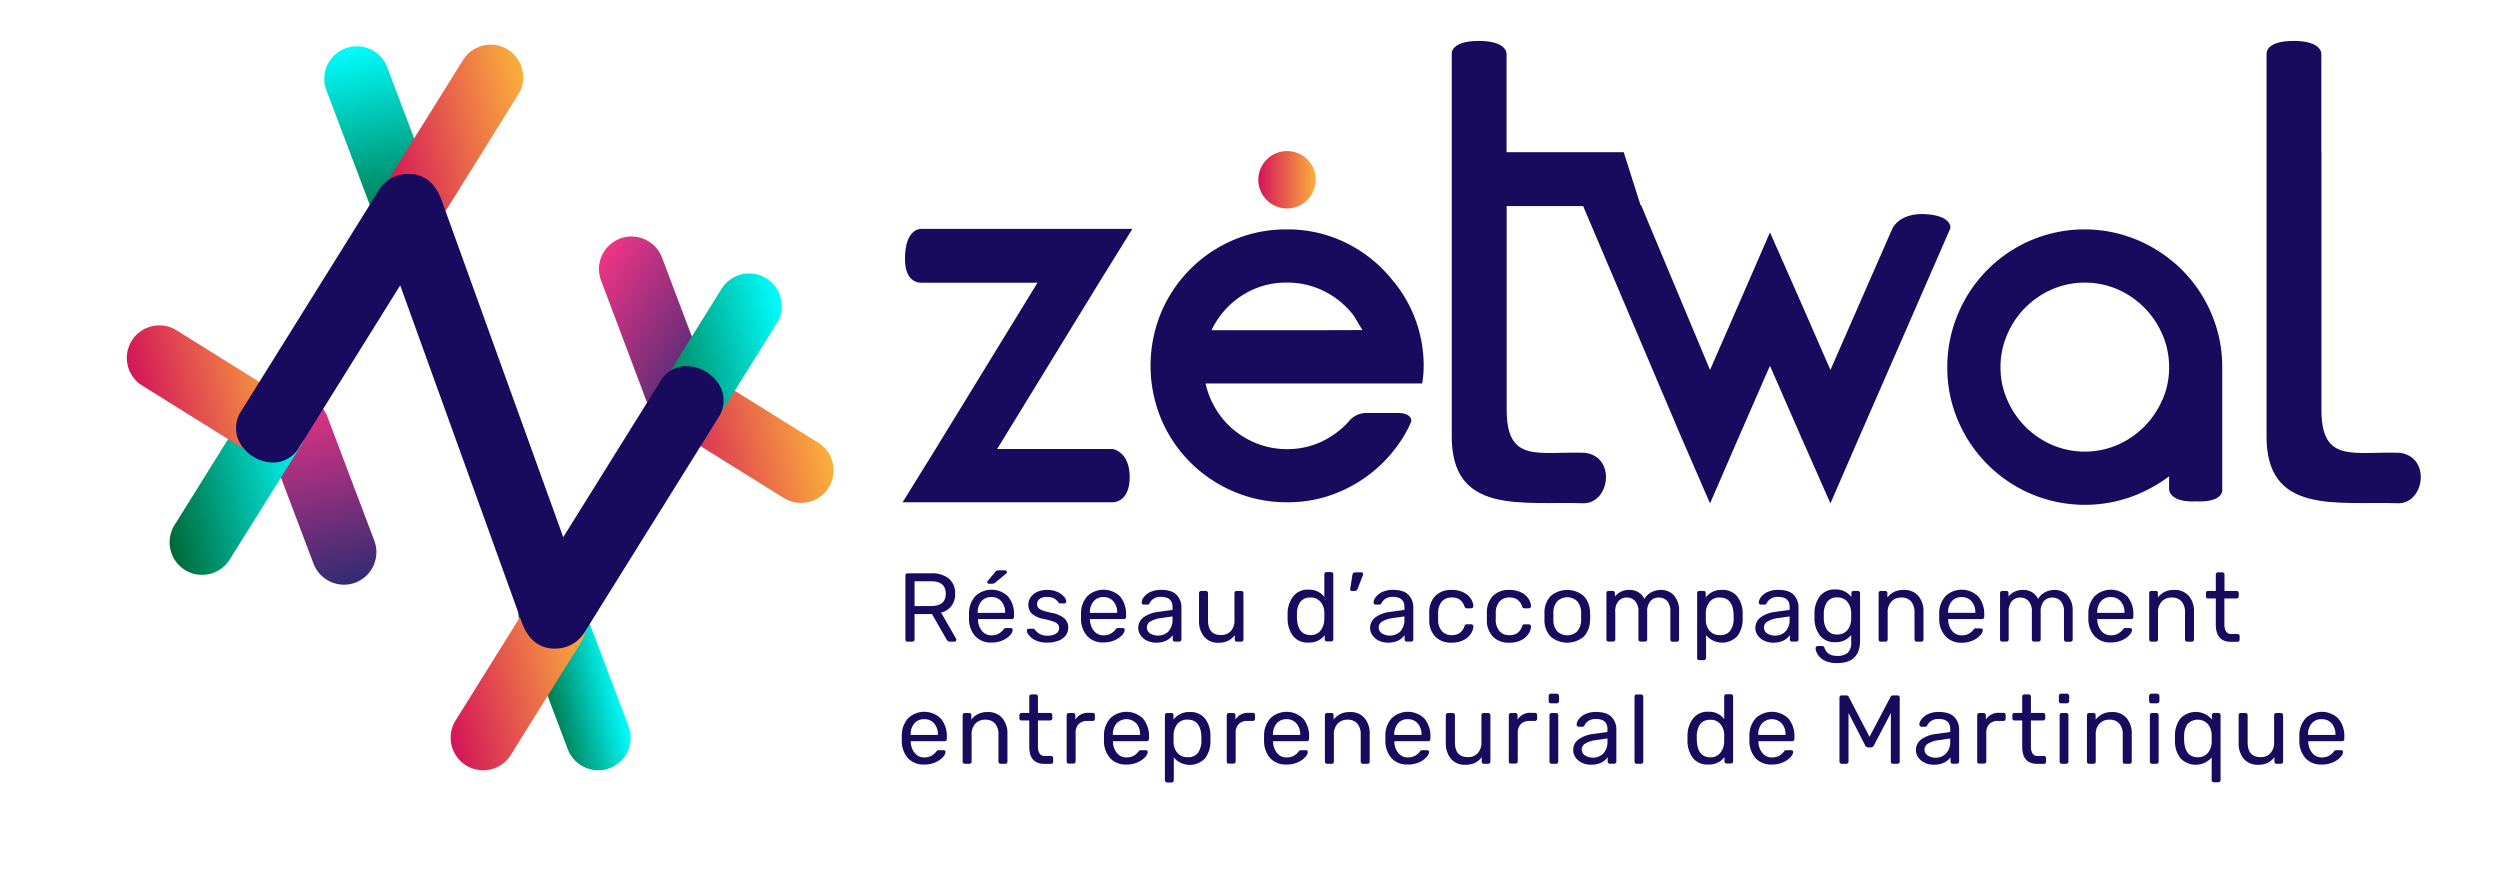 <svg id="Calque_1" data-name="Calque 1" xmlns="http://www.w3.org/2000/svg" xmlns:xlink="http://www.w3.org/1999/xlink" viewBox="0 0 740 264"><defs><style>.cls-1{fill:#180b5e;}.cls-2{fill:url(#Dégradé_sans_nom_34);}.cls-3{opacity:0.9;}.cls-4{fill:url(#Dégradé_sans_nom_105);}.cls-5{fill:url(#Dégradé_sans_nom_34-2);}.cls-6{fill:url(#Dégradé_sans_nom_105-2);}.cls-7{fill:url(#Dégradé_sans_nom_12);}.cls-8{fill:url(#Dégradé_sans_nom_34-3);}.cls-9{fill:url(#Dégradé_sans_nom_12-2);}.cls-10{fill:url(#Dégradé_sans_nom_12-3);}.cls-11{fill:url(#Dégradé_sans_nom_34-4);}.cls-12{fill:url(#Dégradé_sans_nom_12-4);}.cls-13{fill:url(#Dégradé_sans_nom_12-5);}</style><linearGradient id="Dégradé_sans_nom_34" x1="373.43" y1="912.04" x2="373.43" y2="853.53" gradientTransform="translate(-450.9 -734.29) rotate(-13.06)" gradientUnits="userSpaceOnUse"><stop offset="0" stop-color="#006837"/><stop offset="1" stop-color="aqua"/></linearGradient><linearGradient id="Dégradé_sans_nom_105" x1="332.85" y1="1009.05" x2="332.85" y2="950.54" gradientTransform="translate(-450.9 -734.29) rotate(-13.06)" gradientUnits="userSpaceOnUse"><stop offset="0" stop-color="#1b1464"/><stop offset="1" stop-color="#ed1e79"/></linearGradient><linearGradient id="Dégradé_sans_nom_34-2" x1="381.51" y1="1050.3" x2="406.01" y2="1050.3" xlink:href="#Dégradé_sans_nom_34"/><linearGradient id="Dégradé_sans_nom_105-2" x1="457.89" y1="974.51" x2="422.04" y2="938.67" xlink:href="#Dégradé_sans_nom_105"/><linearGradient id="Dégradé_sans_nom_12" x1="372.17" y1="886.08" x2="419.41" y2="886.08" gradientTransform="translate(-450.9 -734.29) rotate(-13.06)" gradientUnits="userSpaceOnUse"><stop offset="0" stop-color="#d4145a"/><stop offset="1" stop-color="#fbb03b"/></linearGradient><linearGradient id="Dégradé_sans_nom_34-3" x1="285.64" y1="973.09" x2="332.89" y2="973.09" xlink:href="#Dégradé_sans_nom_34"/><linearGradient id="Dégradé_sans_nom_12-2" x1="285.65" y1="945.06" x2="332.89" y2="945.06" xlink:href="#Dégradé_sans_nom_12"/><linearGradient id="Dégradé_sans_nom_12-3" x1="435.11" y1="992.41" x2="482.35" y2="992.41" xlink:href="#Dégradé_sans_nom_12"/><linearGradient id="Dégradé_sans_nom_34-4" x1="431.2" y1="969.56" x2="478.44" y2="969.56" xlink:href="#Dégradé_sans_nom_34"/><linearGradient id="Dégradé_sans_nom_12-4" x1="353.58" y1="1048.19" x2="400.82" y2="1048.19" xlink:href="#Dégradé_sans_nom_12"/><linearGradient id="Dégradé_sans_nom_12-5" x1="372.47" y1="53.21" x2="389.45" y2="53.21" gradientTransform="matrix(1, 0, 0, 1, 0, 0)" xlink:href="#Dégradé_sans_nom_12"/></defs><title>logo-zetwal</title><path class="cls-1" d="M268.17,189.76a.67.67,0,0,1-.17-.48V170.4a.72.72,0,0,1,.17-.51.63.63,0,0,1,.46-.19h7.06a7.88,7.88,0,0,1,5.16,1.55,5.52,5.52,0,0,1,1.86,4.5,5.38,5.38,0,0,1-4.16,5.58l4.45,7.72a.67.67,0,0,1,.09.31.58.58,0,0,1-.17.41.56.56,0,0,1-.41.17h-1.27a1,1,0,0,1-.68-.2,2,2,0,0,1-.45-.58l-4.25-7.4h-5.15v7.52a.62.62,0,0,1-.2.48.71.71,0,0,1-.49.18h-1.39A.62.62,0,0,1,268.17,189.76Zm7.4-10.37q4.37,0,4.37-3.67t-4.37-3.67h-4.86v7.34Z"/><path class="cls-1" d="M288.75,188.4a7.59,7.59,0,0,1-1.93-5l0-1,0-1a7.53,7.53,0,0,1,1.93-5,7,7,0,0,1,9.65.17,8.16,8.16,0,0,1,1.75,5.5v.52a.69.69,0,0,1-.19.48.68.68,0,0,1-.48.18h-10v.26a5.32,5.32,0,0,0,1.16,3.21,3.43,3.43,0,0,0,2.83,1.33,4.18,4.18,0,0,0,2.21-.53,4.72,4.72,0,0,0,1.29-1.12,1.61,1.61,0,0,1,.4-.42,1.37,1.37,0,0,1,.49-.07h1.28a.67.67,0,0,1,.44.15.43.43,0,0,1,.19.37A2.57,2.57,0,0,1,299,188a6.45,6.45,0,0,1-2.21,1.54,7.75,7.75,0,0,1-3.28.65A6.26,6.26,0,0,1,288.75,188.4Zm8.77-7v-.09a4.89,4.89,0,0,0-1.1-3.3,3.74,3.74,0,0,0-2.95-1.27,3.66,3.66,0,0,0-3,1.27,5,5,0,0,0-1.07,3.3v.09Zm-5.27-9.08a.5.5,0,0,1,.15-.38l2.14-2.6a1.85,1.85,0,0,1,.49-.42,1.29,1.29,0,0,1,.58-.1h1.88a.53.53,0,0,1,.4.9l-3.32,2.74a1.15,1.15,0,0,1-.44.26,1.86,1.86,0,0,1-.52.06h-.89A.41.41,0,0,1,292.25,172.28Z"/><path class="cls-1" d="M306.61,189.58a5.51,5.51,0,0,1-2-1.49,2.49,2.49,0,0,1-.66-1.38.51.51,0,0,1,.2-.45.66.66,0,0,1,.43-.16h1.22a.54.54,0,0,1,.27.06,1,1,0,0,1,.27.26,5.37,5.37,0,0,0,1.49,1.27,4.53,4.53,0,0,0,2.22.46,4.7,4.7,0,0,0,2.5-.58,1.85,1.85,0,0,0,.94-1.67,1.63,1.63,0,0,0-.41-1.16,3.5,3.5,0,0,0-1.34-.78,23.22,23.22,0,0,0-2.79-.75,7.26,7.26,0,0,1-3.56-1.59,3.66,3.66,0,0,1-1-2.69,3.78,3.78,0,0,1,.64-2.07,4.61,4.61,0,0,1,1.89-1.62,6.76,6.76,0,0,1,3-.62,7.16,7.16,0,0,1,3.11.61,5.48,5.48,0,0,1,1.94,1.41,2.43,2.43,0,0,1,.65,1.36.6.6,0,0,1-.19.44.66.66,0,0,1-.45.17h-1.1a.62.62,0,0,1-.58-.32,11.73,11.73,0,0,0-.82-.85,2.74,2.74,0,0,0-1-.52,4.8,4.8,0,0,0-1.59-.22,3.48,3.48,0,0,0-2.17.59,1.93,1.93,0,0,0-.75,1.58,1.68,1.68,0,0,0,.32,1,2.86,2.86,0,0,0,1.21.78,17.58,17.58,0,0,0,2.66.73,8.25,8.25,0,0,1,3.89,1.65,3.61,3.61,0,0,1,1.14,2.75,3.82,3.82,0,0,1-.7,2.25,4.64,4.64,0,0,1-2.11,1.59,8.68,8.68,0,0,1-3.34.58A7.73,7.73,0,0,1,306.61,189.58Z"/><path class="cls-1" d="M321.92,188.4a7.54,7.54,0,0,1-1.94-5l0-1,0-1a7.49,7.49,0,0,1,1.94-5,7,7,0,0,1,9.64.17,8.16,8.16,0,0,1,1.75,5.5v.52a.65.65,0,0,1-.19.48.66.66,0,0,1-.48.18h-10v.26a5.32,5.32,0,0,0,1.16,3.21,3.43,3.43,0,0,0,2.83,1.33,4.15,4.15,0,0,0,2.21-.53,4.72,4.72,0,0,0,1.29-1.12,1.61,1.61,0,0,1,.4-.42,1.4,1.4,0,0,1,.5-.07h1.27a.72.72,0,0,1,.45.15.45.45,0,0,1,.18.37,2.57,2.57,0,0,1-.78,1.54,6.45,6.45,0,0,1-2.21,1.54,7.75,7.75,0,0,1-3.28.65A6.22,6.22,0,0,1,321.92,188.4Zm8.76-7v-.09a4.89,4.89,0,0,0-1.1-3.3,3.73,3.73,0,0,0-2.95-1.27,3.67,3.67,0,0,0-2.95,1.27,5,5,0,0,0-1.07,3.3v.09Z"/><path class="cls-1" d="M339.54,189.65a4.86,4.86,0,0,1-1.91-1.57,3.87,3.87,0,0,1,.85-5.34,9.12,9.12,0,0,1,4.25-1.61l4.34-.61v-.84q0-3-3.44-3a3.79,3.79,0,0,0-2.14.54,3.25,3.25,0,0,0-1.18,1.25.93.93,0,0,1-.25.39.57.57,0,0,1-.36.1h-1.13a.64.64,0,0,1-.45-.18.65.65,0,0,1-.19-.45,2.87,2.87,0,0,1,.62-1.55,5,5,0,0,1,1.93-1.53,7.09,7.09,0,0,1,3.18-.65c2.16,0,3.7.5,4.64,1.5a5.34,5.34,0,0,1,1.4,3.76v9.4a.65.65,0,0,1-.19.48.64.64,0,0,1-.47.18h-1.28a.62.62,0,0,1-.46-.18.72.72,0,0,1-.17-.48V188a5,5,0,0,1-1.85,1.59,6.78,6.78,0,0,1-3.13.63A5.87,5.87,0,0,1,339.54,189.65Zm6.32-2.77a5,5,0,0,0,1.21-3.62v-.8l-3.38.49a7.85,7.85,0,0,0-3.15,1,2,2,0,0,0-1.07,1.73,2.08,2.08,0,0,0,1,1.83,4.55,4.55,0,0,0,5.43-.61Z"/><path class="cls-1" d="M356.41,188.45a7.07,7.07,0,0,1-1.5-4.72v-8.16a.64.64,0,0,1,.18-.47.65.65,0,0,1,.48-.19h1.33a.65.65,0,0,1,.67.66v8q0,4.39,3.81,4.4a3.82,3.82,0,0,0,2.94-1.17,4.59,4.59,0,0,0,1.08-3.23v-8a.61.61,0,0,1,.19-.47.62.62,0,0,1,.48-.19h1.33a.65.65,0,0,1,.66.66v13.71a.65.65,0,0,1-.19.48.64.64,0,0,1-.47.18h-1.25a.64.64,0,0,1-.47-.18.65.65,0,0,1-.19-.48V188a5.62,5.62,0,0,1-2,1.69,6.44,6.44,0,0,1-2.86.56A5.24,5.24,0,0,1,356.41,188.45Z"/><path class="cls-1" d="M382.76,188.27a8.42,8.42,0,0,1-1.63-5l0-.86,0-.87a8.31,8.31,0,0,1,1.65-5,5.38,5.38,0,0,1,4.54-2,5.61,5.61,0,0,1,4.68,2.14v-6.68a.65.65,0,0,1,.19-.48.64.64,0,0,1,.47-.18H394a.64.64,0,0,1,.47.18.65.65,0,0,1,.19.48v19.2a.65.65,0,0,1-.19.48.64.64,0,0,1-.47.18h-1.25a.62.62,0,0,1-.46-.18.67.67,0,0,1-.17-.48V188a5.61,5.61,0,0,1-4.77,2.19A5.4,5.4,0,0,1,382.76,188.27Zm8.14-1.64a5.57,5.57,0,0,0,1.1-3.19c0-.21,0-.58,0-1.1s0-.92,0-1.13a5,5,0,0,0-1.11-3.05,3.69,3.69,0,0,0-3-1.29,3.5,3.5,0,0,0-3,1.31,6,6,0,0,0-1,3.41l0,.84q0,5.55,4.1,5.55A3.55,3.55,0,0,0,390.9,186.63Z"/><path class="cls-1" d="M399.75,174.75a.62.62,0,0,1-.09-.45l.64-4.05c.07-.55.34-.83.81-.83H403a.42.42,0,0,1,.33.14.49.49,0,0,1,.13.35,1,1,0,0,1-.09.46l-1.5,3.9a1.43,1.43,0,0,1-.32.48.74.74,0,0,1-.52.16h-.9A.38.38,0,0,1,399.75,174.75Z"/><path class="cls-1" d="M408.17,189.65a4.83,4.83,0,0,1-1.9-1.57,3.69,3.69,0,0,1-.71-2.21,3.79,3.79,0,0,1,1.56-3.13,9.12,9.12,0,0,1,4.25-1.61l4.34-.61v-.84q0-3-3.44-3a3.79,3.79,0,0,0-2.14.54,3.36,3.36,0,0,0-1.19,1.25.84.84,0,0,1-.25.39.53.53,0,0,1-.36.1h-1.12a.63.63,0,0,1-.64-.63,2.87,2.87,0,0,1,.62-1.55,5.08,5.08,0,0,1,1.92-1.53,7.12,7.12,0,0,1,3.18-.65q3.24,0,4.65,1.5a5.34,5.34,0,0,1,1.4,3.76v9.4a.65.65,0,0,1-.19.48.66.66,0,0,1-.48.18H416.4a.6.6,0,0,1-.46-.18.68.68,0,0,1-.18-.48V188a5,5,0,0,1-1.85,1.59,6.76,6.76,0,0,1-3.12.63A5.92,5.92,0,0,1,408.17,189.65Zm6.32-2.77a5,5,0,0,0,1.22-3.62v-.8l-3.39.49a8,8,0,0,0-3.15,1,2,2,0,0,0-1.07,1.73,2.06,2.06,0,0,0,1,1.83,4.53,4.53,0,0,0,5.42-.61Z"/><path class="cls-1" d="M424.87,188.48a6.93,6.93,0,0,1-1.82-4.9l0-1.15,0-1.16a6.94,6.94,0,0,1,1.82-4.9,6.49,6.49,0,0,1,4.83-1.75,7.59,7.59,0,0,1,3.51.74,5.35,5.35,0,0,1,2.14,1.83,4.56,4.56,0,0,1,.77,2.2.54.54,0,0,1-.19.46.66.66,0,0,1-.48.21h-1.27a.65.65,0,0,1-.43-.13,1.28,1.28,0,0,1-.29-.48,3.91,3.91,0,0,0-1.43-2,4.12,4.12,0,0,0-2.3-.59,3.78,3.78,0,0,0-2.89,1.12,5.13,5.13,0,0,0-1.16,3.44l0,1,0,1a5.11,5.11,0,0,0,1.16,3.44,3.79,3.79,0,0,0,2.89,1.13,4.09,4.09,0,0,0,2.31-.6,3.89,3.89,0,0,0,1.42-2,1.15,1.15,0,0,1,.29-.47.6.6,0,0,1,.43-.13h1.27a.65.65,0,0,1,.48.2.54.54,0,0,1,.19.46,4.46,4.46,0,0,1-.77,2.17,5.47,5.47,0,0,1-2.14,1.85,7.47,7.47,0,0,1-3.51.75A6.49,6.49,0,0,1,424.87,188.48Z"/><path class="cls-1" d="M441.93,188.48a6.93,6.93,0,0,1-1.82-4.9l0-1.15,0-1.16a6.94,6.94,0,0,1,1.82-4.9,6.49,6.49,0,0,1,4.83-1.75,7.59,7.59,0,0,1,3.51.74,5.42,5.42,0,0,1,2.14,1.83,4.56,4.56,0,0,1,.77,2.2.54.54,0,0,1-.19.46.7.7,0,0,1-.48.21h-1.27a.7.7,0,0,1-.44-.13,1.43,1.43,0,0,1-.28-.48,3.91,3.91,0,0,0-1.43-2,4.12,4.12,0,0,0-2.3-.59A3.78,3.78,0,0,0,443.9,178a5.13,5.13,0,0,0-1.16,3.44l0,1,0,1a5.11,5.11,0,0,0,1.16,3.44,3.79,3.79,0,0,0,2.89,1.13,4.09,4.09,0,0,0,2.31-.6,3.89,3.89,0,0,0,1.42-2,1.27,1.27,0,0,1,.28-.47.64.64,0,0,1,.44-.13h1.27a.68.68,0,0,1,.48.2.54.54,0,0,1,.19.46,4.46,4.46,0,0,1-.77,2.17,5.54,5.54,0,0,1-2.14,1.85,7.47,7.47,0,0,1-3.51.75A6.49,6.49,0,0,1,441.93,188.48Z"/><path class="cls-1" d="M459,188.44a7,7,0,0,1-1.84-4.77l0-1.24,0-1.25a7,7,0,0,1,1.87-4.77,7.52,7.52,0,0,1,9.74,0,7,7,0,0,1,1.87,4.77c0,.43.06.84.06,1.25s0,.82-.06,1.24a7,7,0,0,1-1.84,4.77,7.6,7.6,0,0,1-9.8,0Zm7.84-1.55a5.1,5.1,0,0,0,1.17-3.36c0-.2,0-.56,0-1.1s0-.91,0-1.1a5.11,5.11,0,0,0-1.17-3.37,4.27,4.27,0,0,0-5.87,0,5,5,0,0,0-1.17,3.37l0,1.1,0,1.1a5,5,0,0,0,1.17,3.36,4.27,4.27,0,0,0,5.87,0Z"/><path class="cls-1" d="M475.68,189.76a.68.68,0,0,1-.18-.48V175.57a.64.64,0,0,1,.18-.47.65.65,0,0,1,.48-.19h1.22a.59.59,0,0,1,.46.19.68.68,0,0,1,.17.47v1a5.14,5.14,0,0,1,4.22-1.94,4.64,4.64,0,0,1,4.51,2.66,5.06,5.06,0,0,1,2-1.94,5.81,5.81,0,0,1,2.88-.72,5,5,0,0,1,3.87,1.62,6.6,6.6,0,0,1,1.51,4.68v8.36a.65.65,0,0,1-.19.48.68.68,0,0,1-.48.18h-1.24a.68.68,0,0,1-.48-.18.69.69,0,0,1-.19-.48v-8.1a4.69,4.69,0,0,0-.95-3.31,3.34,3.34,0,0,0-2.51-1,3.22,3.22,0,0,0-2.39,1,4.57,4.57,0,0,0-1,3.28v8.1a.65.65,0,0,1-.19.48.64.64,0,0,1-.47.18h-1.28a.64.64,0,0,1-.47-.18.65.65,0,0,1-.19-.48v-8.1a4.53,4.53,0,0,0-1-3.29,3.31,3.31,0,0,0-2.47-1,3.21,3.21,0,0,0-2.38,1,4.48,4.48,0,0,0-1,3.26v8.13a.65.65,0,0,1-.19.48.66.66,0,0,1-.48.18h-1.27A.68.68,0,0,1,475.68,189.76Z"/><path class="cls-1" d="M502.54,195.26a.65.65,0,0,1-.19-.49v-19.2a.66.66,0,0,1,.19-.49.72.72,0,0,1,.48-.17h1.21a.7.7,0,0,1,.5.17.69.69,0,0,1,.17.49v1.28a5.61,5.61,0,0,1,4.77-2.23,5.45,5.45,0,0,1,4.55,1.92,8.12,8.12,0,0,1,1.61,4.9q0,.31,0,1c0,.44,0,.77,0,1a8.16,8.16,0,0,1-1.61,4.89A6.21,6.21,0,0,1,505,188v6.73a.65.65,0,0,1-.67.67H503A.68.68,0,0,1,502.54,195.26Zm9.62-8.58a6.16,6.16,0,0,0,1-3.42c0-.19,0-.47,0-.83,0-3.7-1.37-5.56-4.11-5.56a3.58,3.58,0,0,0-3.05,1.35,5.33,5.33,0,0,0-1.08,3.16c0,.22,0,.59,0,1.13s0,.92,0,1.13a4.83,4.83,0,0,0,1.11,3.05,3.67,3.67,0,0,0,3,1.29A3.54,3.54,0,0,0,512.16,186.68Z"/><path class="cls-1" d="M522.2,189.65a4.93,4.93,0,0,1-1.91-1.57,3.75,3.75,0,0,1-.7-2.21,3.79,3.79,0,0,1,1.56-3.13,9.08,9.08,0,0,1,4.25-1.61l4.33-.61v-.84c0-2-1.14-3-3.44-3a3.81,3.81,0,0,0-2.14.54,3.33,3.33,0,0,0-1.18,1.25.84.84,0,0,1-.25.39.53.53,0,0,1-.36.1h-1.13a.6.6,0,0,1-.44-.18.61.61,0,0,1-.19-.45,2.8,2.8,0,0,1,.62-1.55,4.93,4.93,0,0,1,1.92-1.53,7.12,7.12,0,0,1,3.18-.65q3.24,0,4.64,1.5a5.3,5.3,0,0,1,1.4,3.76v9.4a.62.62,0,0,1-.66.66h-1.27a.63.63,0,0,1-.47-.18.72.72,0,0,1-.17-.48V188a5,5,0,0,1-1.85,1.59,6.76,6.76,0,0,1-3.12.63A5.88,5.88,0,0,1,522.2,189.65Zm6.32-2.77a5,5,0,0,0,1.21-3.62v-.8l-3.38.49a7.85,7.85,0,0,0-3.15,1,2,2,0,0,0-1.07,1.73,2.06,2.06,0,0,0,1,1.83,4.11,4.11,0,0,0,2.3.63A4.17,4.17,0,0,0,528.52,186.88Z"/><path class="cls-1" d="M540,195.5a5.12,5.12,0,0,1-2-1.86,3.81,3.81,0,0,1-.59-1.79.62.62,0,0,1,.2-.45.69.69,0,0,1,.46-.18h1.28a.69.69,0,0,1,.43.13,1,1,0,0,1,.29.47c.54,1.55,1.76,2.32,3.67,2.32a4.71,4.71,0,0,0,3.21-.93,4.24,4.24,0,0,0,1-3.27v-2a5.61,5.61,0,0,1-4.68,2.14,5.45,5.45,0,0,1-4.59-2,8.33,8.33,0,0,1-1.6-5l0-.81,0-.78a8.35,8.35,0,0,1,1.6-5,5.43,5.43,0,0,1,4.59-2,5.63,5.63,0,0,1,4.74,2.23V175.6a.69.69,0,0,1,.19-.49.62.62,0,0,1,.47-.2h1.25a.62.62,0,0,1,.47.2.69.69,0,0,1,.19.49v14q0,6.68-6.74,6.67A7.94,7.94,0,0,1,540,195.5Zm6.84-9a5.47,5.47,0,0,0,1.11-3.17c0-.17,0-.51,0-1s0-.81,0-1a5.47,5.47,0,0,0-1.11-3.17,3.64,3.64,0,0,0-3-1.32,3.44,3.44,0,0,0-3,1.32,6.17,6.17,0,0,0-1,3.4l0,.75,0,.78a6.17,6.17,0,0,0,1,3.4,3.43,3.43,0,0,0,3,1.31A3.64,3.64,0,0,0,546.81,186.52Z"/><path class="cls-1" d="M556.26,189.76a.65.65,0,0,1-.19-.48V175.57a.61.61,0,0,1,.19-.47.62.62,0,0,1,.48-.19H558a.68.68,0,0,1,.49.17.66.66,0,0,1,.18.49v1.28a5.86,5.86,0,0,1,2-1.65,6.16,6.16,0,0,1,2.84-.58,5.37,5.37,0,0,1,4.31,1.78,6.94,6.94,0,0,1,1.53,4.7v8.18a.62.62,0,0,1-.66.66h-1.33a.66.66,0,0,1-.48-.18.65.65,0,0,1-.19-.48v-8a4.78,4.78,0,0,0-1-3.24,3.64,3.64,0,0,0-2.89-1.16,3.86,3.86,0,0,0-2.95,1.18,4.52,4.52,0,0,0-1.1,3.22v8a.65.65,0,0,1-.19.48.64.64,0,0,1-.47.18h-1.33A.65.65,0,0,1,556.26,189.76Z"/><path class="cls-1" d="M575.93,188.4a7.59,7.59,0,0,1-1.93-5l0-1,0-1a7.53,7.53,0,0,1,1.93-5,7,7,0,0,1,9.65.17,8.16,8.16,0,0,1,1.75,5.5v.52a.69.69,0,0,1-.19.48.68.68,0,0,1-.48.18h-10v.26a5.37,5.37,0,0,0,1.15,3.21,3.46,3.46,0,0,0,2.84,1.33,4.18,4.18,0,0,0,2.21-.53,4.72,4.72,0,0,0,1.29-1.12,1.46,1.46,0,0,1,.4-.42A1.37,1.37,0,0,1,585,186h1.27a.68.68,0,0,1,.45.15.43.43,0,0,1,.19.37,2.57,2.57,0,0,1-.78,1.54,6.45,6.45,0,0,1-2.21,1.54,7.78,7.78,0,0,1-3.28.65A6.26,6.26,0,0,1,575.93,188.4Zm8.76-7v-.09a4.88,4.88,0,0,0-1.09-3.3,3.74,3.74,0,0,0-3-1.27A3.66,3.66,0,0,0,577.7,178a5,5,0,0,0-1.07,3.3v.09Z"/><path class="cls-1" d="M592.2,189.76a.65.65,0,0,1-.19-.48V175.57a.65.65,0,0,1,.66-.66h1.22a.59.59,0,0,1,.46.19.63.63,0,0,1,.17.47v1a5.16,5.16,0,0,1,4.23-1.94,4.65,4.65,0,0,1,4.51,2.66,5.06,5.06,0,0,1,2-1.94,5.74,5.74,0,0,1,2.87-.72,5.07,5.07,0,0,1,3.88,1.62,6.65,6.65,0,0,1,1.5,4.68v8.36a.65.65,0,0,1-.19.48.64.64,0,0,1-.47.18h-1.25a.62.62,0,0,1-.66-.66v-8.1a4.69,4.69,0,0,0-1-3.31,3.32,3.32,0,0,0-2.51-1,3.24,3.24,0,0,0-2.39,1,4.61,4.61,0,0,0-1,3.28v8.1a.69.69,0,0,1-.19.48.68.68,0,0,1-.48.18h-1.27a.68.68,0,0,1-.48-.18.69.69,0,0,1-.19-.48v-8.1a4.57,4.57,0,0,0-1-3.29,3.33,3.33,0,0,0-2.48-1,3.21,3.21,0,0,0-2.38,1,4.48,4.48,0,0,0-1,3.26v8.13a.65.65,0,0,1-.19.48.64.64,0,0,1-.47.18h-1.28A.64.64,0,0,1,592.2,189.76Z"/><path class="cls-1" d="M620.08,188.4a7.59,7.59,0,0,1-1.93-5l0-1,0-1a7.53,7.53,0,0,1,1.93-5,7,7,0,0,1,9.64.17,8.1,8.1,0,0,1,1.75,5.5v.52a.62.62,0,0,1-.66.66h-10v.26a5.31,5.31,0,0,0,1.15,3.21,3.46,3.46,0,0,0,2.84,1.33,4.18,4.18,0,0,0,2.21-.53,4.52,4.52,0,0,0,1.28-1.12,1.6,1.6,0,0,1,.41-.42,1.37,1.37,0,0,1,.49-.07h1.27a.68.68,0,0,1,.45.15.43.43,0,0,1,.19.37,2.57,2.57,0,0,1-.78,1.54,6.45,6.45,0,0,1-2.21,1.54,7.78,7.78,0,0,1-3.28.65A6.26,6.26,0,0,1,620.08,188.4Zm8.76-7v-.09a4.84,4.84,0,0,0-1.1-3.3,3.71,3.71,0,0,0-2.94-1.27,3.66,3.66,0,0,0-2.95,1.27,4.92,4.92,0,0,0-1.07,3.3v.09Z"/><path class="cls-1" d="M636.34,189.76a.68.68,0,0,1-.18-.48V175.57a.64.64,0,0,1,.18-.47.65.65,0,0,1,.48-.19h1.25a.59.59,0,0,1,.66.66v1.28a6,6,0,0,1,2-1.65,6.21,6.21,0,0,1,2.85-.58,5.38,5.38,0,0,1,4.31,1.78,6.94,6.94,0,0,1,1.53,4.7v8.18a.69.69,0,0,1-.19.48.66.66,0,0,1-.48.18h-1.33a.64.64,0,0,1-.47-.18.65.65,0,0,1-.19-.48v-8a4.78,4.78,0,0,0-1-3.24,3.65,3.65,0,0,0-2.89-1.16,3.85,3.85,0,0,0-3,1.18,4.48,4.48,0,0,0-1.1,3.22v8a.65.65,0,0,1-.19.48.68.68,0,0,1-.48.18h-1.33A.68.68,0,0,1,636.34,189.76Z"/><path class="cls-1" d="M655.88,184.88v-7.74h-2.29a.6.6,0,0,1-.46-.18.6.6,0,0,1-.17-.46v-.93a.63.63,0,0,1,.17-.47.58.58,0,0,1,.46-.19h2.29v-4.83a.67.67,0,0,1,.17-.48.62.62,0,0,1,.46-.18h1.27a.63.63,0,0,1,.67.66v4.83H662a.62.62,0,0,1,.48.19.61.61,0,0,1,.19.47v.93a.58.58,0,0,1-.19.46.65.65,0,0,1-.48.18h-3.58v7.54a4.2,4.2,0,0,0,.48,2.23,1.77,1.77,0,0,0,1.63.75h1.76a.6.6,0,0,1,.47.19.68.68,0,0,1,.17.47v1a.72.72,0,0,1-.17.48.63.63,0,0,1-.47.18h-2C657.37,189.94,655.88,188.26,655.88,184.88Z"/><path class="cls-1" d="M268.86,224.54a7.59,7.59,0,0,1-1.93-5l0-1,0-1a7.53,7.53,0,0,1,1.93-5,7,7,0,0,1,9.65.17,8.17,8.17,0,0,1,1.75,5.5v.52a.69.69,0,0,1-.19.48.68.68,0,0,1-.48.18h-10v.26a5.31,5.31,0,0,0,1.15,3.21,3.46,3.46,0,0,0,2.84,1.33,4.18,4.18,0,0,0,2.21-.53,4.72,4.72,0,0,0,1.29-1.12,1.46,1.46,0,0,1,.4-.42,1.37,1.37,0,0,1,.49-.07h1.27a.68.68,0,0,1,.45.15.43.43,0,0,1,.19.37,2.57,2.57,0,0,1-.78,1.54,6.45,6.45,0,0,1-2.21,1.54,7.78,7.78,0,0,1-3.28.65A6.26,6.26,0,0,1,268.86,224.54Zm8.76-7v-.09a4.88,4.88,0,0,0-1.09-3.3,3.74,3.74,0,0,0-2.95-1.27,3.66,3.66,0,0,0-2.95,1.27,4.92,4.92,0,0,0-1.07,3.3v.09Z"/><path class="cls-1" d="M285.13,225.9a.65.65,0,0,1-.19-.48V211.71a.65.65,0,0,1,.66-.66h1.25a.59.59,0,0,1,.66.66V213a6,6,0,0,1,2-1.65,6.21,6.21,0,0,1,2.85-.58,5.37,5.37,0,0,1,4.31,1.78,6.94,6.94,0,0,1,1.53,4.7v8.18a.63.63,0,0,1-.67.66h-1.32a.63.63,0,0,1-.67-.66v-8a4.78,4.78,0,0,0-1-3.24,3.65,3.65,0,0,0-2.89-1.16,3.85,3.85,0,0,0-2.95,1.18,4.48,4.48,0,0,0-1.1,3.22v8a.65.65,0,0,1-.19.48.66.66,0,0,1-.48.18H285.6A.64.64,0,0,1,285.13,225.9Z"/><path class="cls-1" d="M304.66,221v-7.74h-2.29a.6.6,0,0,1-.46-.18.6.6,0,0,1-.17-.46v-.93a.63.63,0,0,1,.17-.47.58.58,0,0,1,.46-.19h2.29v-4.83a.67.67,0,0,1,.17-.48.62.62,0,0,1,.46-.18h1.27a.63.63,0,0,1,.67.66v4.83h3.58a.62.62,0,0,1,.48.19.61.61,0,0,1,.19.47v.93a.58.58,0,0,1-.19.46.65.65,0,0,1-.48.18h-3.58v7.54a4.2,4.2,0,0,0,.48,2.23,1.77,1.77,0,0,0,1.63.75h1.76a.6.6,0,0,1,.47.19.68.68,0,0,1,.17.47v1a.72.72,0,0,1-.17.48.63.63,0,0,1-.47.18h-2C306.15,226.08,304.66,224.4,304.66,221Z"/><path class="cls-1" d="M315.92,225.9a.65.65,0,0,1-.19-.48V211.74a.69.69,0,0,1,.19-.49.63.63,0,0,1,.48-.2h1.21a.65.65,0,0,1,.69.69V213a4.33,4.33,0,0,1,4-2h1.13a.68.68,0,0,1,.49.17.65.65,0,0,1,.17.49v1.07a.64.64,0,0,1-.17.48.61.61,0,0,1-.49.19H321.8a3.38,3.38,0,0,0-2.5.92,3.43,3.43,0,0,0-.91,2.52v8.53a.66.66,0,0,1-.2.48.72.72,0,0,1-.49.18h-1.3A.65.65,0,0,1,315.92,225.9Z"/><path class="cls-1" d="M328.71,224.54a7.59,7.59,0,0,1-1.94-5l0-1,0-1a7.54,7.54,0,0,1,1.94-5,7,7,0,0,1,9.64.17,8.12,8.12,0,0,1,1.75,5.5v.52a.65.65,0,0,1-.19.48.64.64,0,0,1-.47.18h-10v.26a5.31,5.31,0,0,0,1.15,3.21,3.45,3.45,0,0,0,2.84,1.33,4.18,4.18,0,0,0,2.21-.53,4.82,4.82,0,0,0,1.28-1.12,1.6,1.6,0,0,1,.41-.42,1.33,1.33,0,0,1,.49-.07h1.27a.72.72,0,0,1,.45.15.45.45,0,0,1,.19.37,2.57,2.57,0,0,1-.78,1.54,6.4,6.4,0,0,1-2.22,1.54,7.71,7.71,0,0,1-3.28.65A6.25,6.25,0,0,1,328.71,224.54Zm8.76-7v-.09a4.89,4.89,0,0,0-1.1-3.3,4.06,4.06,0,0,0-5.9,0,5,5,0,0,0-1.06,3.3v.09Z"/><path class="cls-1" d="M345,231.4a.65.65,0,0,1-.19-.49v-19.2a.66.66,0,0,1,.19-.49.72.72,0,0,1,.48-.17h1.21a.7.7,0,0,1,.5.17.69.69,0,0,1,.17.49V213a5.61,5.61,0,0,1,4.77-2.23,5.45,5.45,0,0,1,4.55,1.92,8.12,8.12,0,0,1,1.61,4.9c0,.22,0,.54,0,1s0,.77,0,1a8.14,8.14,0,0,1-1.61,4.89,6.21,6.21,0,0,1-9.23-.26v6.73a.65.65,0,0,1-.67.67h-1.3A.68.68,0,0,1,345,231.4Zm9.62-8.58a6.16,6.16,0,0,0,1-3.42c0-.19,0-.47,0-.83,0-3.7-1.37-5.56-4.11-5.56a3.58,3.58,0,0,0-3.05,1.35,5.34,5.34,0,0,0-1.08,3.17c0,.21,0,.58,0,1.12s0,.92,0,1.13a4.83,4.83,0,0,0,1.11,3.05,3.67,3.67,0,0,0,3,1.29A3.54,3.54,0,0,0,354.62,222.82Z"/><path class="cls-1" d="M363.3,225.9a.68.68,0,0,1-.18-.48V211.74a.72.72,0,0,1,.18-.49.66.66,0,0,1,.48-.2H365a.65.65,0,0,1,.69.69V213a4.33,4.33,0,0,1,4-2h1.13a.59.59,0,0,1,.66.66v1.07a.69.69,0,0,1-.17.48.63.63,0,0,1-.49.19h-1.65a3.36,3.36,0,0,0-2.5.92,3.43,3.43,0,0,0-.91,2.52v8.53a.63.63,0,0,1-.21.48.69.69,0,0,1-.49.18h-1.3A.68.68,0,0,1,363.3,225.9Z"/><path class="cls-1" d="M376.1,224.54a7.59,7.59,0,0,1-1.94-5l0-1,0-1a7.54,7.54,0,0,1,1.94-5,7,7,0,0,1,9.64.17,8.12,8.12,0,0,1,1.75,5.5v.52a.65.65,0,0,1-.19.48.64.64,0,0,1-.47.18h-10v.26a5.38,5.38,0,0,0,1.16,3.21,3.44,3.44,0,0,0,2.83,1.33,4.13,4.13,0,0,0,2.21-.53,4.72,4.72,0,0,0,1.29-1.12,1.61,1.61,0,0,1,.4-.42,1.44,1.44,0,0,1,.5-.07h1.27a.72.72,0,0,1,.45.15.45.45,0,0,1,.18.37,2.51,2.51,0,0,1-.78,1.54,6.35,6.35,0,0,1-2.21,1.54,7.75,7.75,0,0,1-3.28.65A6.24,6.24,0,0,1,376.1,224.54Zm8.76-7v-.09a4.89,4.89,0,0,0-1.1-3.3,3.73,3.73,0,0,0-2.95-1.27,3.68,3.68,0,0,0-2.95,1.27,5,5,0,0,0-1.07,3.3v.09Z"/><path class="cls-1" d="M392.36,225.9a.65.65,0,0,1-.19-.48V211.71a.61.61,0,0,1,.19-.47.62.62,0,0,1,.48-.19h1.24a.68.68,0,0,1,.49.17.66.66,0,0,1,.18.49V213a5.86,5.86,0,0,1,2-1.65,6.19,6.19,0,0,1,2.84-.58,5.37,5.37,0,0,1,4.31,1.78,6.94,6.94,0,0,1,1.53,4.7v8.18a.62.62,0,0,1-.66.66h-1.33a.66.66,0,0,1-.48-.18.65.65,0,0,1-.19-.48v-8a4.78,4.78,0,0,0-1-3.24,3.64,3.64,0,0,0-2.89-1.16,3.86,3.86,0,0,0-2.95,1.18,4.52,4.52,0,0,0-1.1,3.22v8a.65.65,0,0,1-.19.48.64.64,0,0,1-.47.18h-1.33A.65.65,0,0,1,392.36,225.9Z"/><path class="cls-1" d="M412,224.54a7.59,7.59,0,0,1-1.93-5l0-1,0-1a7.53,7.53,0,0,1,1.93-5,7,7,0,0,1,9.65.17,8.17,8.17,0,0,1,1.75,5.5v.52a.69.69,0,0,1-.19.48.68.68,0,0,1-.48.18h-10v.26a5.37,5.37,0,0,0,1.15,3.21,3.46,3.46,0,0,0,2.84,1.33,4.18,4.18,0,0,0,2.21-.53,4.72,4.72,0,0,0,1.29-1.12,1.61,1.61,0,0,1,.4-.42,1.37,1.37,0,0,1,.49-.07h1.28a.67.67,0,0,1,.44.15.43.43,0,0,1,.19.37,2.57,2.57,0,0,1-.78,1.54,6.45,6.45,0,0,1-2.21,1.54,7.78,7.78,0,0,1-3.28.65A6.26,6.26,0,0,1,412,224.54Zm8.77-7v-.09a4.89,4.89,0,0,0-1.1-3.3,3.74,3.74,0,0,0-2.95-1.27,3.66,3.66,0,0,0-2.95,1.27,5,5,0,0,0-1.07,3.3v.09Z"/><path class="cls-1" d="M429.47,224.59a7.07,7.07,0,0,1-1.51-4.72v-8.16a.65.65,0,0,1,.67-.66H430a.65.65,0,0,1,.48.19.64.64,0,0,1,.18.47v8c0,2.93,1.28,4.4,3.82,4.4a3.83,3.83,0,0,0,2.94-1.17,4.59,4.59,0,0,0,1.08-3.23v-8a.65.65,0,0,1,.66-.66h1.34a.65.65,0,0,1,.66.66v13.71a.65.65,0,0,1-.19.48.64.64,0,0,1-.47.18h-1.25a.62.62,0,0,1-.66-.66v-1.3a5.62,5.62,0,0,1-2,1.69,6.44,6.44,0,0,1-2.86.56A5.24,5.24,0,0,1,429.47,224.59Z"/><path class="cls-1" d="M446.8,225.9a.69.69,0,0,1-.19-.48V211.74a.73.73,0,0,1,.19-.49.66.66,0,0,1,.48-.2h1.21a.65.65,0,0,1,.7.69V213a4.33,4.33,0,0,1,4-2h1.13a.68.68,0,0,1,.49.17.66.66,0,0,1,.18.49v1.07a.65.65,0,0,1-.18.48.61.61,0,0,1-.49.19h-1.65a3.39,3.39,0,0,0-2.5.92,3.48,3.48,0,0,0-.91,2.52v8.53a.62.62,0,0,1-.2.48.71.71,0,0,1-.49.18h-1.3A.68.68,0,0,1,446.8,225.9Z"/><path class="cls-1" d="M458.6,208a.65.65,0,0,1-.19-.48v-1.5a.67.67,0,0,1,.19-.49.6.6,0,0,1,.48-.21h1.7a.65.65,0,0,1,.49.21.64.64,0,0,1,.2.49v1.5a.62.62,0,0,1-.2.48.71.71,0,0,1-.49.19h-1.7A.66.66,0,0,1,458.6,208Zm.23,17.87a.65.65,0,0,1-.19-.48V211.71a.61.61,0,0,1,.19-.47.62.62,0,0,1,.48-.19h1.27a.65.65,0,0,1,.48.19.64.64,0,0,1,.18.47v13.71a.62.62,0,0,1-.66.66h-1.27A.65.65,0,0,1,458.83,225.9Z"/><path class="cls-1" d="M468.28,225.79a4.93,4.93,0,0,1-1.91-1.57,3.75,3.75,0,0,1-.7-2.21,3.8,3.8,0,0,1,1.56-3.13,9.12,9.12,0,0,1,4.25-1.61l4.33-.61v-.84c0-2-1.14-3-3.44-3a3.81,3.81,0,0,0-2.14.54,3.33,3.33,0,0,0-1.18,1.25.84.84,0,0,1-.25.39.53.53,0,0,1-.36.11h-1.13a.65.65,0,0,1-.63-.64,2.8,2.8,0,0,1,.62-1.55,4.93,4.93,0,0,1,1.92-1.53,7.12,7.12,0,0,1,3.18-.65q3.24,0,4.64,1.5a5.3,5.3,0,0,1,1.4,3.76v9.4a.62.62,0,0,1-.66.66h-1.27a.63.63,0,0,1-.47-.18.72.72,0,0,1-.17-.48v-1.27a5,5,0,0,1-1.85,1.59,6.76,6.76,0,0,1-3.12.63A5.92,5.92,0,0,1,468.28,225.79ZM474.6,223a5,5,0,0,0,1.21-3.62v-.8l-3.38.49a7.85,7.85,0,0,0-3.15,1,2,2,0,0,0-1.07,1.73,2.06,2.06,0,0,0,1,1.83,4.11,4.11,0,0,0,2.3.63A4.17,4.17,0,0,0,474.6,223Z"/><path class="cls-1" d="M484,225.9a.69.69,0,0,1-.19-.48v-19.2a.65.65,0,0,1,.19-.49.66.66,0,0,1,.48-.17h1.27a.62.62,0,0,1,.66.66v19.2a.62.62,0,0,1-.66.66h-1.27A.66.66,0,0,1,484,225.9Z"/><path class="cls-1" d="M501.13,224.41a8.43,8.43,0,0,1-1.64-5l0-.86,0-.87a8.44,8.44,0,0,1,1.65-5,5.39,5.39,0,0,1,4.54-2,5.58,5.58,0,0,1,4.68,2.14v-6.68a.69.69,0,0,1,.19-.48.68.68,0,0,1,.48-.18h1.3a.68.68,0,0,1,.48.18.69.69,0,0,1,.19.48v19.2a.69.69,0,0,1-.19.48.68.68,0,0,1-.48.18h-1.24a.63.63,0,0,1-.47-.18.72.72,0,0,1-.17-.48v-1.24a5.61,5.61,0,0,1-4.77,2.19A5.39,5.39,0,0,1,501.13,224.41Zm8.13-1.64a5.5,5.5,0,0,0,1.1-3.19c0-.21,0-.58,0-1.1s0-.92,0-1.13a4.91,4.91,0,0,0-1.11-3,3.7,3.7,0,0,0-3-1.29,3.52,3.52,0,0,0-3,1.31,6.1,6.1,0,0,0-1,3.41l0,.84q0,5.55,4.11,5.55A3.53,3.53,0,0,0,509.26,222.77Z"/><path class="cls-1" d="M519.76,224.54a7.59,7.59,0,0,1-1.94-5l0-1,0-1a7.54,7.54,0,0,1,1.94-5,7,7,0,0,1,9.64.17,8.12,8.12,0,0,1,1.75,5.5v.52a.65.65,0,0,1-.19.48.64.64,0,0,1-.47.18h-10v.26a5.38,5.38,0,0,0,1.16,3.21,3.44,3.44,0,0,0,2.83,1.33,4.19,4.19,0,0,0,2.22-.53,4.82,4.82,0,0,0,1.28-1.12,1.46,1.46,0,0,1,.41-.42,1.33,1.33,0,0,1,.49-.07h1.27a.72.72,0,0,1,.45.15.45.45,0,0,1,.19.37,2.57,2.57,0,0,1-.78,1.54,6.4,6.4,0,0,1-2.22,1.54,7.71,7.71,0,0,1-3.28.65A6.24,6.24,0,0,1,519.76,224.54Zm8.76-7v-.09a4.89,4.89,0,0,0-1.1-3.3,4.06,4.06,0,0,0-5.9,0,5,5,0,0,0-1.07,3.3v.09Z"/><path class="cls-1" d="M544.67,225.9a.65.65,0,0,1-.19-.48V206.54a.77.77,0,0,1,.17-.51.67.67,0,0,1,.5-.19h1.35a.75.75,0,0,1,.73.44l6.15,11.82,6.22-11.82a.76.76,0,0,1,.7-.44h1.35a.63.63,0,0,1,.49.19.72.72,0,0,1,.18.51v18.88a.65.65,0,0,1-.19.48.66.66,0,0,1-.48.18h-1.33a.62.62,0,0,1-.46-.18.72.72,0,0,1-.17-.48V211.05l-5,9.57a1,1,0,0,1-.92.61H553a1,1,0,0,1-.92-.61l-4.92-9.57v14.37a.65.65,0,0,1-.19.48.64.64,0,0,1-.47.18h-1.3A.65.65,0,0,1,544.67,225.9Z"/><path class="cls-1" d="M569.73,225.79a4.93,4.93,0,0,1-1.91-1.57,3.75,3.75,0,0,1-.7-2.21,3.8,3.8,0,0,1,1.56-3.13,9.12,9.12,0,0,1,4.25-1.61l4.33-.61v-.84c0-2-1.14-3-3.44-3a3.81,3.81,0,0,0-2.14.54,3.33,3.33,0,0,0-1.18,1.25.84.84,0,0,1-.25.39.53.53,0,0,1-.36.11h-1.13a.65.65,0,0,1-.63-.64,2.8,2.8,0,0,1,.62-1.55,4.93,4.93,0,0,1,1.92-1.53,7.12,7.12,0,0,1,3.18-.65q3.24,0,4.64,1.5A5.3,5.3,0,0,1,579.9,216v9.4a.69.69,0,0,1-.19.48.68.68,0,0,1-.48.18H578a.6.6,0,0,1-.46-.18.68.68,0,0,1-.18-.48v-1.27a5,5,0,0,1-1.85,1.59,6.76,6.76,0,0,1-3.12.63A5.92,5.92,0,0,1,569.73,225.79Zm6.32-2.77a5,5,0,0,0,1.21-3.62v-.8l-3.38.49a7.85,7.85,0,0,0-3.15,1,2,2,0,0,0-1.07,1.73,2.06,2.06,0,0,0,1,1.83,4.11,4.11,0,0,0,2.3.63A4.17,4.17,0,0,0,576.05,223Z"/><path class="cls-1" d="M585.43,225.9a.68.68,0,0,1-.18-.48V211.74a.72.72,0,0,1,.18-.49.66.66,0,0,1,.48-.2h1.21a.67.67,0,0,1,.51.19.69.69,0,0,1,.19.5V213a4.33,4.33,0,0,1,4-2H593a.7.7,0,0,1,.5.17.69.69,0,0,1,.17.49v1.07a.69.69,0,0,1-.17.48.63.63,0,0,1-.5.19h-1.64a3.36,3.36,0,0,0-2.5.92,3.44,3.44,0,0,0-.92,2.52v8.53a.62.62,0,0,1-.2.48.71.71,0,0,1-.49.18h-1.3A.68.68,0,0,1,585.43,225.9Z"/><path class="cls-1" d="M598.57,221v-7.74h-2.28a.59.59,0,0,1-.46-.18.6.6,0,0,1-.18-.46v-.93a.64.64,0,0,1,.18-.47.56.56,0,0,1,.46-.19h2.28v-4.83a.68.68,0,0,1,.18-.48.6.6,0,0,1,.46-.18h1.27a.68.68,0,0,1,.48.18.69.69,0,0,1,.19.48v4.83h3.58a.65.65,0,0,1,.67.66v.93a.61.61,0,0,1-.19.46.68.68,0,0,1-.48.18h-3.58v7.54a4.21,4.21,0,0,0,.47,2.23,1.79,1.79,0,0,0,1.64.75H605a.58.58,0,0,1,.46.19.64.64,0,0,1,.18.47v1a.68.68,0,0,1-.18.48.6.6,0,0,1-.46.18h-2C600.07,226.08,598.57,224.4,598.57,221Z"/><path class="cls-1" d="M609.6,208a.68.68,0,0,1-.18-.48v-1.5a.71.71,0,0,1,.18-.49.63.63,0,0,1,.48-.21h1.71a.67.67,0,0,1,.49.21.68.68,0,0,1,.2.49v1.5a.66.66,0,0,1-.2.48.73.73,0,0,1-.49.19h-1.71A.69.69,0,0,1,609.6,208Zm.23,17.87a.68.68,0,0,1-.18-.48V211.71a.64.64,0,0,1,.18-.47.65.65,0,0,1,.48-.19h1.27a.62.62,0,0,1,.48.19.61.61,0,0,1,.19.47v13.71a.63.63,0,0,1-.67.66h-1.27A.68.68,0,0,1,609.83,225.9Z"/><path class="cls-1" d="M617.93,225.9a.65.65,0,0,1-.19-.48V211.71a.61.61,0,0,1,.19-.47.62.62,0,0,1,.48-.19h1.24a.68.68,0,0,1,.49.17.65.65,0,0,1,.17.49V213a6,6,0,0,1,2-1.65,6.24,6.24,0,0,1,2.85-.58,5.37,5.37,0,0,1,4.31,1.78,6.94,6.94,0,0,1,1.53,4.7v8.18a.65.65,0,0,1-.19.48.64.64,0,0,1-.47.18H629a.66.66,0,0,1-.48-.18.65.65,0,0,1-.19-.48v-8a4.78,4.78,0,0,0-1-3.24,3.64,3.64,0,0,0-2.89-1.16,3.86,3.86,0,0,0-3,1.18,4.52,4.52,0,0,0-1.1,3.22v8a.65.65,0,0,1-.19.48.64.64,0,0,1-.47.18h-1.33A.65.65,0,0,1,617.93,225.9Z"/><path class="cls-1" d="M636.32,208a.65.65,0,0,1-.19-.48v-1.5a.67.67,0,0,1,.19-.49.59.59,0,0,1,.47-.21h1.71a.65.65,0,0,1,.49.21.64.64,0,0,1,.2.49v1.5a.62.62,0,0,1-.2.48.71.71,0,0,1-.49.19h-1.71A.65.65,0,0,1,636.32,208Zm.23,17.87a.65.65,0,0,1-.19-.48V211.71a.61.61,0,0,1,.19-.47.62.62,0,0,1,.48-.19h1.27a.65.65,0,0,1,.66.66v13.71a.65.65,0,0,1-.19.48.64.64,0,0,1-.47.18H637A.65.65,0,0,1,636.55,225.9Z"/><path class="cls-1" d="M654.85,231.4a.61.61,0,0,1-.19-.49v-6.73a6.23,6.23,0,0,1-9.25.26,8.08,8.08,0,0,1-1.62-4.89l0-1,0-1a8.26,8.26,0,0,1,1.63-4.9,6.26,6.26,0,0,1,9.3.31v-1.28a.65.65,0,0,1,.66-.66h1.25a.65.65,0,0,1,.66.66v19.2a.65.65,0,0,1-.66.67h-1.3A.65.65,0,0,1,654.85,231.4Zm-1.3-8.57a5,5,0,0,0,1.11-3.05c0-.21,0-.59,0-1.13s0-.91,0-1.12a5.49,5.49,0,0,0-1.1-3.18,4.14,4.14,0,0,0-6.07,0,6.1,6.1,0,0,0-1,3.41l0,.84q0,5.55,4.11,5.55A3.69,3.69,0,0,0,653.55,222.83Z"/><path class="cls-1" d="M664.15,224.59a7,7,0,0,1-1.51-4.72v-8.16a.61.61,0,0,1,.19-.47.62.62,0,0,1,.48-.19h1.33a.65.65,0,0,1,.66.66v8q0,4.4,3.82,4.4a3.8,3.8,0,0,0,2.93-1.17,4.59,4.59,0,0,0,1.09-3.23v-8a.65.65,0,0,1,.66-.66h1.33a.65.65,0,0,1,.67.66v13.71a.69.69,0,0,1-.19.48.68.68,0,0,1-.48.18h-1.24a.68.68,0,0,1-.48-.18.69.69,0,0,1-.19-.48v-1.3a5.59,5.59,0,0,1-2,1.69,6.49,6.49,0,0,1-2.87.56A5.22,5.22,0,0,1,664.15,224.59Z"/><path class="cls-1" d="M682.53,224.54a7.59,7.59,0,0,1-1.93-5l0-1,0-1a7.53,7.53,0,0,1,1.93-5,7,7,0,0,1,9.64.17,8.12,8.12,0,0,1,1.75,5.5v.52a.62.62,0,0,1-.66.66h-10v.26a5.31,5.31,0,0,0,1.15,3.21,3.46,3.46,0,0,0,2.84,1.33,4.18,4.18,0,0,0,2.21-.53,4.67,4.67,0,0,0,1.28-1.12,1.6,1.6,0,0,1,.41-.42,1.37,1.37,0,0,1,.49-.07h1.27a.68.68,0,0,1,.45.15.43.43,0,0,1,.19.37,2.57,2.57,0,0,1-.78,1.54,6.45,6.45,0,0,1-2.21,1.54,7.79,7.79,0,0,1-3.29.65A6.25,6.25,0,0,1,682.53,224.54Zm8.76-7v-.09a4.84,4.84,0,0,0-1.1-3.3,3.71,3.71,0,0,0-3-1.27,3.65,3.65,0,0,0-2.94,1.27,4.92,4.92,0,0,0-1.07,3.3v.09Z"/><path class="cls-2" d="M119.41,69.4a9.7,9.7,0,0,1-9-6.23l-14-37a9.64,9.64,0,0,1,18-6.8l14,37a9.65,9.65,0,0,1-5.62,12.42A9.52,9.52,0,0,1,119.41,69.4Z"/><g class="cls-3"><path class="cls-4" d="M101.8,173.07a9.69,9.69,0,0,1-9-6.23l-14-37a9.63,9.63,0,0,1,18-6.8l14,37a9.65,9.65,0,0,1-5.62,12.42A9.48,9.48,0,0,1,101.8,173.07Z"/></g><path class="cls-5" d="M177.07,228a9.7,9.7,0,0,1-9-6.23l-14-37a9.65,9.65,0,0,1,5.61-12.42,9.52,9.52,0,0,1,3.37-.61,9.7,9.7,0,0,1,9,6.23l14,37a9.65,9.65,0,0,1-5.62,12.42A9.52,9.52,0,0,1,177.07,228Z"/><g class="cls-3"><path class="cls-6" d="M200.9,126.26a9.71,9.71,0,0,1-9.05-6.24L177.9,83a9.64,9.64,0,0,1,9-13,9.71,9.71,0,0,1,9.05,6.24l14,37a9.65,9.65,0,0,1-5.62,12.41A9.53,9.53,0,0,1,200.9,126.26Z"/></g><path class="cls-7" d="M124.42,65.83a9.54,9.54,0,0,1-5.06-1.45,9.64,9.64,0,0,1-3.08-13.27l20.94-33.6a9.64,9.64,0,0,1,16.35,10.2L132.63,61.3A9.61,9.61,0,0,1,124.42,65.83Z"/><path class="cls-8" d="M59.81,170.15a9.54,9.54,0,0,1-5.07-1.45,9.65,9.65,0,0,1-3.08-13.28L72.6,121.83A9.64,9.64,0,1,1,89,132L68,165.62A9.63,9.63,0,0,1,59.81,170.15Z"/><path class="cls-9" d="M80.74,136.51a9.54,9.54,0,0,1-5.07-1.45L42.08,114.12A9.63,9.63,0,0,1,52.27,97.77l33.59,20.94a9.63,9.63,0,0,1-5.12,17.8Z"/><path class="cls-10" d="M237,148.85A9.54,9.54,0,0,1,232,147.4l-33.59-20.93a9.64,9.64,0,0,1,10.19-16.36l33.59,20.94a9.62,9.62,0,0,1-5.12,17.8Z"/><path class="cls-11" d="M200.79,133.8a9.54,9.54,0,0,1-5.06-1.45,9.64,9.64,0,0,1-3.08-13.27l20.94-33.59a9.63,9.63,0,0,1,16.35,10.19L209,129.27A9.59,9.59,0,0,1,200.79,133.8Z"/><path class="cls-12" d="M143,228a9.64,9.64,0,0,1-8.15-14.73l20.94-33.59a9.64,9.64,0,0,1,16.35,10.2l-20.94,33.59A9.6,9.6,0,0,1,143,228Z"/><path class="cls-1" d="M164.29,192a11.57,11.57,0,0,1-1.56-.11c-3.91-.57-6.63-3.12-8.32-7.82L118.46,84.47l-29.8,47.8a9,9,0,0,1-7.88,4.65,11.67,11.67,0,0,1-9.77-5.8,9.09,9.09,0,0,1,.46-9.56l40.78-65.42a10,10,0,0,1,8.63-4.65,11.84,11.84,0,0,1,1.57.11c3.9.56,6.62,3.12,8.32,7.81L166.72,159l28.66-46a9,9,0,0,1,7.88-4.64,11.64,11.64,0,0,1,9.77,5.8,9.09,9.09,0,0,1-.46,9.56l-39.64,63.59a10.06,10.06,0,0,1-8.64,4.66Z"/><path class="cls-1" d="M560.17,67.59l-18.36,41.92-9.18-21-8.72-19.74-8.57,19.74-9.17,21L485.74,60.67h-.25v-.29l-4.87-15.33H445.94V15.9s.18-3.79-8.22-3.79-8,3.79-8,3.79V128.64c-.37,24,20.83,19.67,39.25,20.33,7.49-.27,9.39-13.56.34-14.93-13.74-.53-23.23,3.27-23.33-12.48V61h22.63l29,68.29L506.17,149l8.56-19.73,9.18-21,9.18,21L541.81,149l8.57-19.73S577.16,68,577.3,67.59s.19-3.8-7.45-4.21S560.17,67.59,560.17,67.59Z"/><path class="cls-1" d="M687.12,45.05V15.9s.19-3.79-8.22-3.79-8,3.79-8,3.79V128.64c-.37,24,20.82,19.67,39.25,20.33,7.49-.27,9.39-13.56.34-14.93-13.74-.53-23.24,3.27-23.34-12.48V45.05Z"/><path class="cls-13" d="M389.45,53.21A8.49,8.49,0,1,1,381,44.72a8.49,8.49,0,0,1,8.49,8.49"/><path class="cls-1" d="M272.87,67.74s-5-.56-5,8.94c0,7.59,5,7,5,7H307.1L276.81,133.1l-9.64,15.57h62.22s5,.17,5-7.43-5-8.33-5-8.33H295.16l30.29-49.45,9.64-15.56v-.16H272.87Z"/><path class="cls-1" d="M412.62,83.5a40.16,40.16,0,0,0-13.77-11.4A39,39,0,0,0,381,67.9,39.73,39.73,0,0,0,365.19,71a40.33,40.33,0,0,0-21.49,21.5,41.1,41.1,0,0,0,0,31.51,40.27,40.27,0,0,0,21.49,21.49A39.74,39.74,0,0,0,381,148.67a38.84,38.84,0,0,0,17.9-4.21,40.76,40.76,0,0,0,13.77-11.24c1-1.33,2-2.68,2.82-4.06a34.67,34.67,0,0,0,2.22-4.36c.26-.65-.29-2.55-3.81-2.55h-9.23a6.63,6.63,0,0,0-5.47,2.55,25.42,25.42,0,0,1-8.18,6,23.69,23.69,0,0,1-10,2.14,24.26,24.26,0,0,1-8.41-1.45,24.71,24.71,0,0,1-7.19-4.06,24.06,24.06,0,0,1-5.43-6.19,24.82,24.82,0,0,1-3.14-7.73h64.1a28.67,28.67,0,0,0,.46-5.2,39.38,39.38,0,0,0-8.72-24.78M394.26,97.73H358.62a24.9,24.9,0,0,1,8.94-10.22A23.92,23.92,0,0,1,381,83.65a24.22,24.22,0,0,1,10.86,2.5A25.14,25.14,0,0,1,400.38,93a25.4,25.4,0,0,1,1.45,2.28c.46.81.94,1.61,1.45,2.42Z"/><path class="cls-1" d="M645.82,79.83a42.27,42.27,0,0,0-13-8.72,40.51,40.51,0,0,0-31.61,0,40.62,40.62,0,0,0-21.6,21.72,40,40,0,0,0-3.21,15.91,39.4,39.4,0,0,0,3.21,15.83,40.85,40.85,0,0,0,21.65,21.65,40.82,40.82,0,0,0,29.29.94A43.75,43.75,0,0,0,642.05,141v3.61s-.4,4.14,8,3.8c8.67.34,7.73-3.8,7.73-3.8V108.74a40,40,0,0,0-3.21-15.91,40.4,40.4,0,0,0-8.77-13m-5.76,38.53a25.54,25.54,0,0,1-13.24,13.32,24.57,24.57,0,0,1-19.42,0,25.47,25.47,0,0,1-13.23-13.32,23.61,23.61,0,0,1-2-9.62,24,24,0,0,1,2-9.77A25.47,25.47,0,0,1,607.4,85.65a24.57,24.57,0,0,1,19.42,0A25.54,25.54,0,0,1,640.06,99a24.18,24.18,0,0,1,2,9.77,23.78,23.78,0,0,1-2,9.62"/></svg>